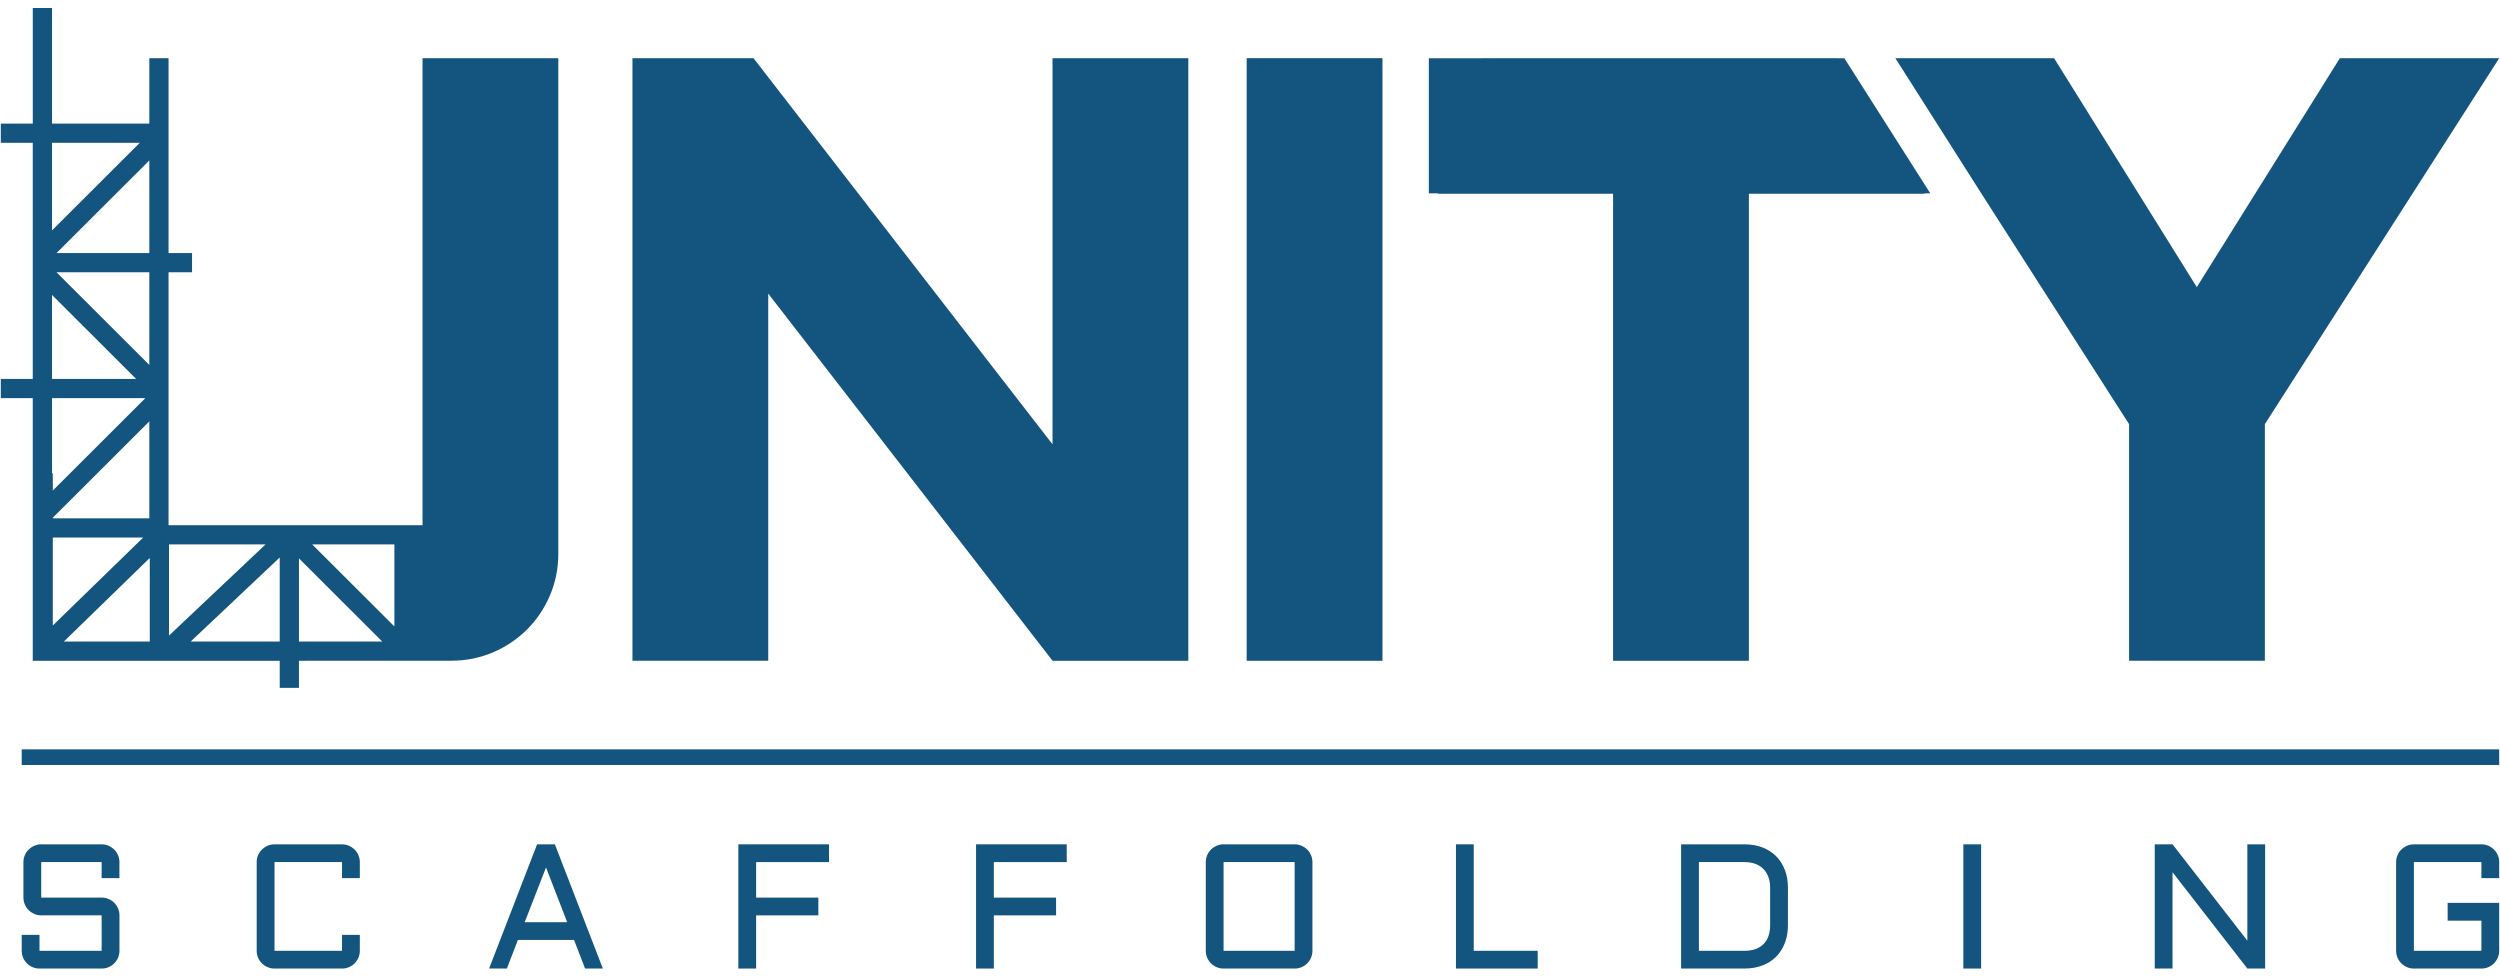 <svg width="256" height="100" viewBox="0 0 256 100" fill="none" xmlns="http://www.w3.org/2000/svg">
<g clip-path="url(#clip0_201_376)">
<path d="M11.695 86.996C11.53 86.833 11.335 86.703 11.112 86.605C10.89 86.507 10.654 86.459 10.405 86.459H4.222C3.974 86.459 3.738 86.507 3.516 86.605C3.293 86.703 3.1 86.833 2.933 86.996C2.768 87.159 2.636 87.35 2.542 87.572C2.447 87.794 2.399 88.029 2.399 88.278V91.915C2.399 92.163 2.447 92.398 2.542 92.62C2.636 92.842 2.766 93.035 2.933 93.196C3.098 93.359 3.293 93.489 3.516 93.587C3.738 93.685 3.974 93.733 4.222 93.733H10.407V97.361H4.044V95.728H2.223V97.361C2.223 97.609 2.271 97.844 2.365 98.066C2.46 98.289 2.59 98.481 2.757 98.648C2.922 98.813 3.117 98.944 3.339 99.039C3.562 99.133 3.798 99.181 4.046 99.181H10.409C10.658 99.181 10.893 99.135 11.116 99.039C11.338 98.944 11.531 98.814 11.698 98.648C11.864 98.483 11.995 98.289 12.09 98.066C12.184 97.844 12.233 97.609 12.233 97.361V93.733C12.233 93.485 12.186 93.25 12.09 93.028C11.995 92.805 11.865 92.613 11.698 92.446C11.533 92.281 11.338 92.15 11.116 92.055C10.893 91.961 10.658 91.913 10.409 91.913H4.222V88.278H10.407V89.918H12.229V88.278C12.229 88.029 12.182 87.794 12.086 87.572C11.992 87.352 11.862 87.159 11.695 86.996Z" fill="#13557E"/>
<path d="M36.311 86.996C36.146 86.833 35.952 86.703 35.729 86.605C35.506 86.507 35.271 86.459 35.022 86.459H28.108C27.86 86.459 27.624 86.507 27.401 86.605C27.179 86.703 26.986 86.833 26.819 86.996C26.654 87.159 26.522 87.35 26.427 87.572C26.333 87.794 26.285 88.029 26.285 88.278V97.361C26.285 97.609 26.333 97.844 26.427 98.066C26.522 98.289 26.652 98.481 26.819 98.648C26.984 98.813 27.179 98.944 27.401 99.039C27.624 99.133 27.86 99.181 28.108 99.181H35.022C35.271 99.181 35.506 99.135 35.729 99.039C35.952 98.944 36.144 98.814 36.311 98.648C36.476 98.483 36.608 98.289 36.703 98.066C36.797 97.844 36.846 97.609 36.846 97.361V95.728H35.024V97.361H28.11V88.278H35.024V89.918H36.846V88.278C36.846 88.029 36.797 87.794 36.703 87.572C36.608 87.352 36.478 87.159 36.311 86.996Z" fill="#13557E"/>
<path d="M54.998 86.459L50.084 99.179H51.905L53.033 96.252H58.782L59.912 99.179H61.733L56.819 86.459H54.998ZM53.727 94.435L55.912 88.828L58.081 94.435H53.727Z" fill="#13557E"/>
<path d="M75.607 99.179H77.429V93.733H83.799V91.915H77.429V88.278H84.892V86.459H75.607V99.179Z" fill="#13557E"/>
<path d="M99.948 99.179H101.769V93.733H108.142V91.915H101.769V88.278H109.234V86.459H99.948V99.179Z" fill="#13557E"/>
<path d="M133.86 86.996C133.695 86.833 133.5 86.703 133.278 86.605C133.055 86.507 132.82 86.459 132.571 86.459H125.294C125.045 86.459 124.809 86.507 124.587 86.605C124.364 86.703 124.169 86.833 124.004 86.996C123.839 87.159 123.708 87.35 123.615 87.572C123.52 87.794 123.472 88.029 123.472 88.278V97.361C123.472 97.609 123.518 97.844 123.615 98.066C123.709 98.289 123.839 98.481 124.004 98.648C124.169 98.813 124.364 98.944 124.587 99.039C124.809 99.133 125.045 99.181 125.294 99.181H132.571C132.82 99.181 133.055 99.135 133.278 99.039C133.5 98.944 133.695 98.814 133.86 98.648C134.025 98.483 134.157 98.289 134.25 98.066C134.344 97.844 134.393 97.609 134.393 97.361V88.278C134.393 88.029 134.346 87.794 134.25 87.572C134.155 87.352 134.025 87.159 133.86 86.996ZM132.571 97.361H125.294V88.278H132.571V97.361Z" fill="#13557E"/>
<path d="M150.91 86.459H149.089V99.179H157.459V97.361H150.91V86.459Z" fill="#13557E"/>
<path d="M181.871 87.67C181.482 87.283 181.014 86.985 180.467 86.774C179.92 86.564 179.304 86.459 178.623 86.459H172.145V99.179H178.623C179.304 99.179 179.92 99.074 180.467 98.865C181.014 98.655 181.484 98.355 181.871 97.968C182.259 97.581 182.558 97.113 182.769 96.563C182.979 96.013 183.085 95.402 183.085 94.726V90.911C183.085 90.237 182.981 89.626 182.769 89.074C182.558 88.528 182.259 88.059 181.871 87.67ZM181.263 94.728C181.263 95.574 181.035 96.224 180.578 96.679C180.122 97.135 179.471 97.363 178.623 97.363H173.967V88.278H178.623C179.039 88.278 179.408 88.337 179.734 88.455C180.061 88.574 180.337 88.746 180.565 88.974C180.794 89.202 180.968 89.478 181.085 89.803C181.204 90.129 181.263 90.498 181.263 90.913V94.728Z" fill="#13557E"/>
<path d="M202.867 86.459H201.046V99.179H202.867V86.459Z" fill="#13557E"/>
<path d="M230.128 96.324L222.468 86.459H220.646V99.179H222.468V89.316L230.128 99.179H231.949V86.459H230.128V96.324Z" fill="#13557E"/>
<path d="M255.384 86.996C255.219 86.833 255.024 86.703 254.802 86.605C254.579 86.507 254.344 86.459 254.095 86.459H247.183C246.934 86.459 246.699 86.507 246.476 86.605C246.254 86.703 246.059 86.833 245.894 86.996C245.729 87.159 245.597 87.35 245.504 87.572C245.41 87.794 245.361 88.029 245.361 88.278V97.361C245.361 97.609 245.408 97.844 245.504 98.066C245.599 98.289 245.729 98.481 245.894 98.648C246.059 98.813 246.254 98.944 246.476 99.039C246.699 99.133 246.934 99.181 247.183 99.181H254.095C254.344 99.181 254.579 99.135 254.802 99.039C255.024 98.944 255.219 98.814 255.384 98.648C255.549 98.483 255.681 98.289 255.774 98.066C255.868 97.844 255.917 97.609 255.917 97.361V92.455H250.639V94.274H254.095V97.361H247.183V88.278H254.095V89.918H255.917V88.278C255.917 88.029 255.87 87.794 255.774 87.572C255.681 87.352 255.549 87.159 255.384 86.996Z" fill="#13557E"/>
<path d="M43.268 5.961V53.78H17.26V27.883H19.666V25.913H17.26V5.957H15.29V12.654H5.326V0.82H3.356V12.654H0.082V14.62H3.354V38.806H0.082V40.772H3.354V67.663H28.642V70.439H30.613V67.663H31.282V67.657H46.223C47.713 67.657 49.145 67.37 50.484 66.8C51.801 66.239 52.972 65.452 53.968 64.459C54.96 63.47 55.747 62.302 56.311 60.981C56.882 59.644 57.17 58.215 57.17 56.731V5.961H43.268ZM5.788 25.913L15.29 16.43V25.913H5.788ZM15.29 27.883V37.368L5.788 27.883H15.29ZM5.326 14.62H14.314L5.326 23.593V14.62ZM5.326 30.202L13.945 38.806H5.326V30.202ZM5.326 40.772H14.882L5.406 50.233V48.459H5.326V40.772ZM15.29 43.148V53.076H5.406V53.015L15.29 43.148ZM5.406 55.042H14.665L5.406 64.05V55.042ZM15.336 65.694H6.539L15.336 57.135V65.694ZM17.306 55.748H27.192L17.306 65.081V55.748ZM28.642 65.694H19.523L28.642 57.087V65.694ZM31.284 65.692V65.694H30.614V57.178L39.142 65.692H31.284ZM40.385 64.15L31.969 55.748H40.385V64.15Z" fill="#13557E"/>
<path d="M255.918 5.961L235.806 37.366L231.921 43.433V67.659H218.019V43.433L214.133 37.366L202.908 19.84L194.085 5.957H203.14V5.961H210.339L224.952 29.401L239.601 5.961H255.918Z" fill="#13557E"/>
<path d="M121.684 5.957V67.664H107.778V67.659L84.321 37.366L78.668 30.066V67.659H64.763V5.961H77.16L101.48 37.366L107.778 45.496V5.957H121.684Z" fill="#13557E"/>
<path d="M141.565 5.957H127.659V67.664H141.565V5.957Z" fill="#13557E"/>
<path d="M197.05 19.796L197.076 19.84H179.085V67.665H165.181V19.84H147.226V19.796H146.312V5.965H151.784L151.786 5.959H188.112L188.116 5.965H188.863L197.658 19.796H197.05Z" fill="#13557E"/>
<path d="M255.917 76.735H2.223V78.337H255.917V76.735Z" fill="#13557E"/>
</g>
<defs>
<clipPath id="clip0_201_376">
<rect width="256" height="100" fill="white"/>
</clipPath>
</defs>
</svg>
